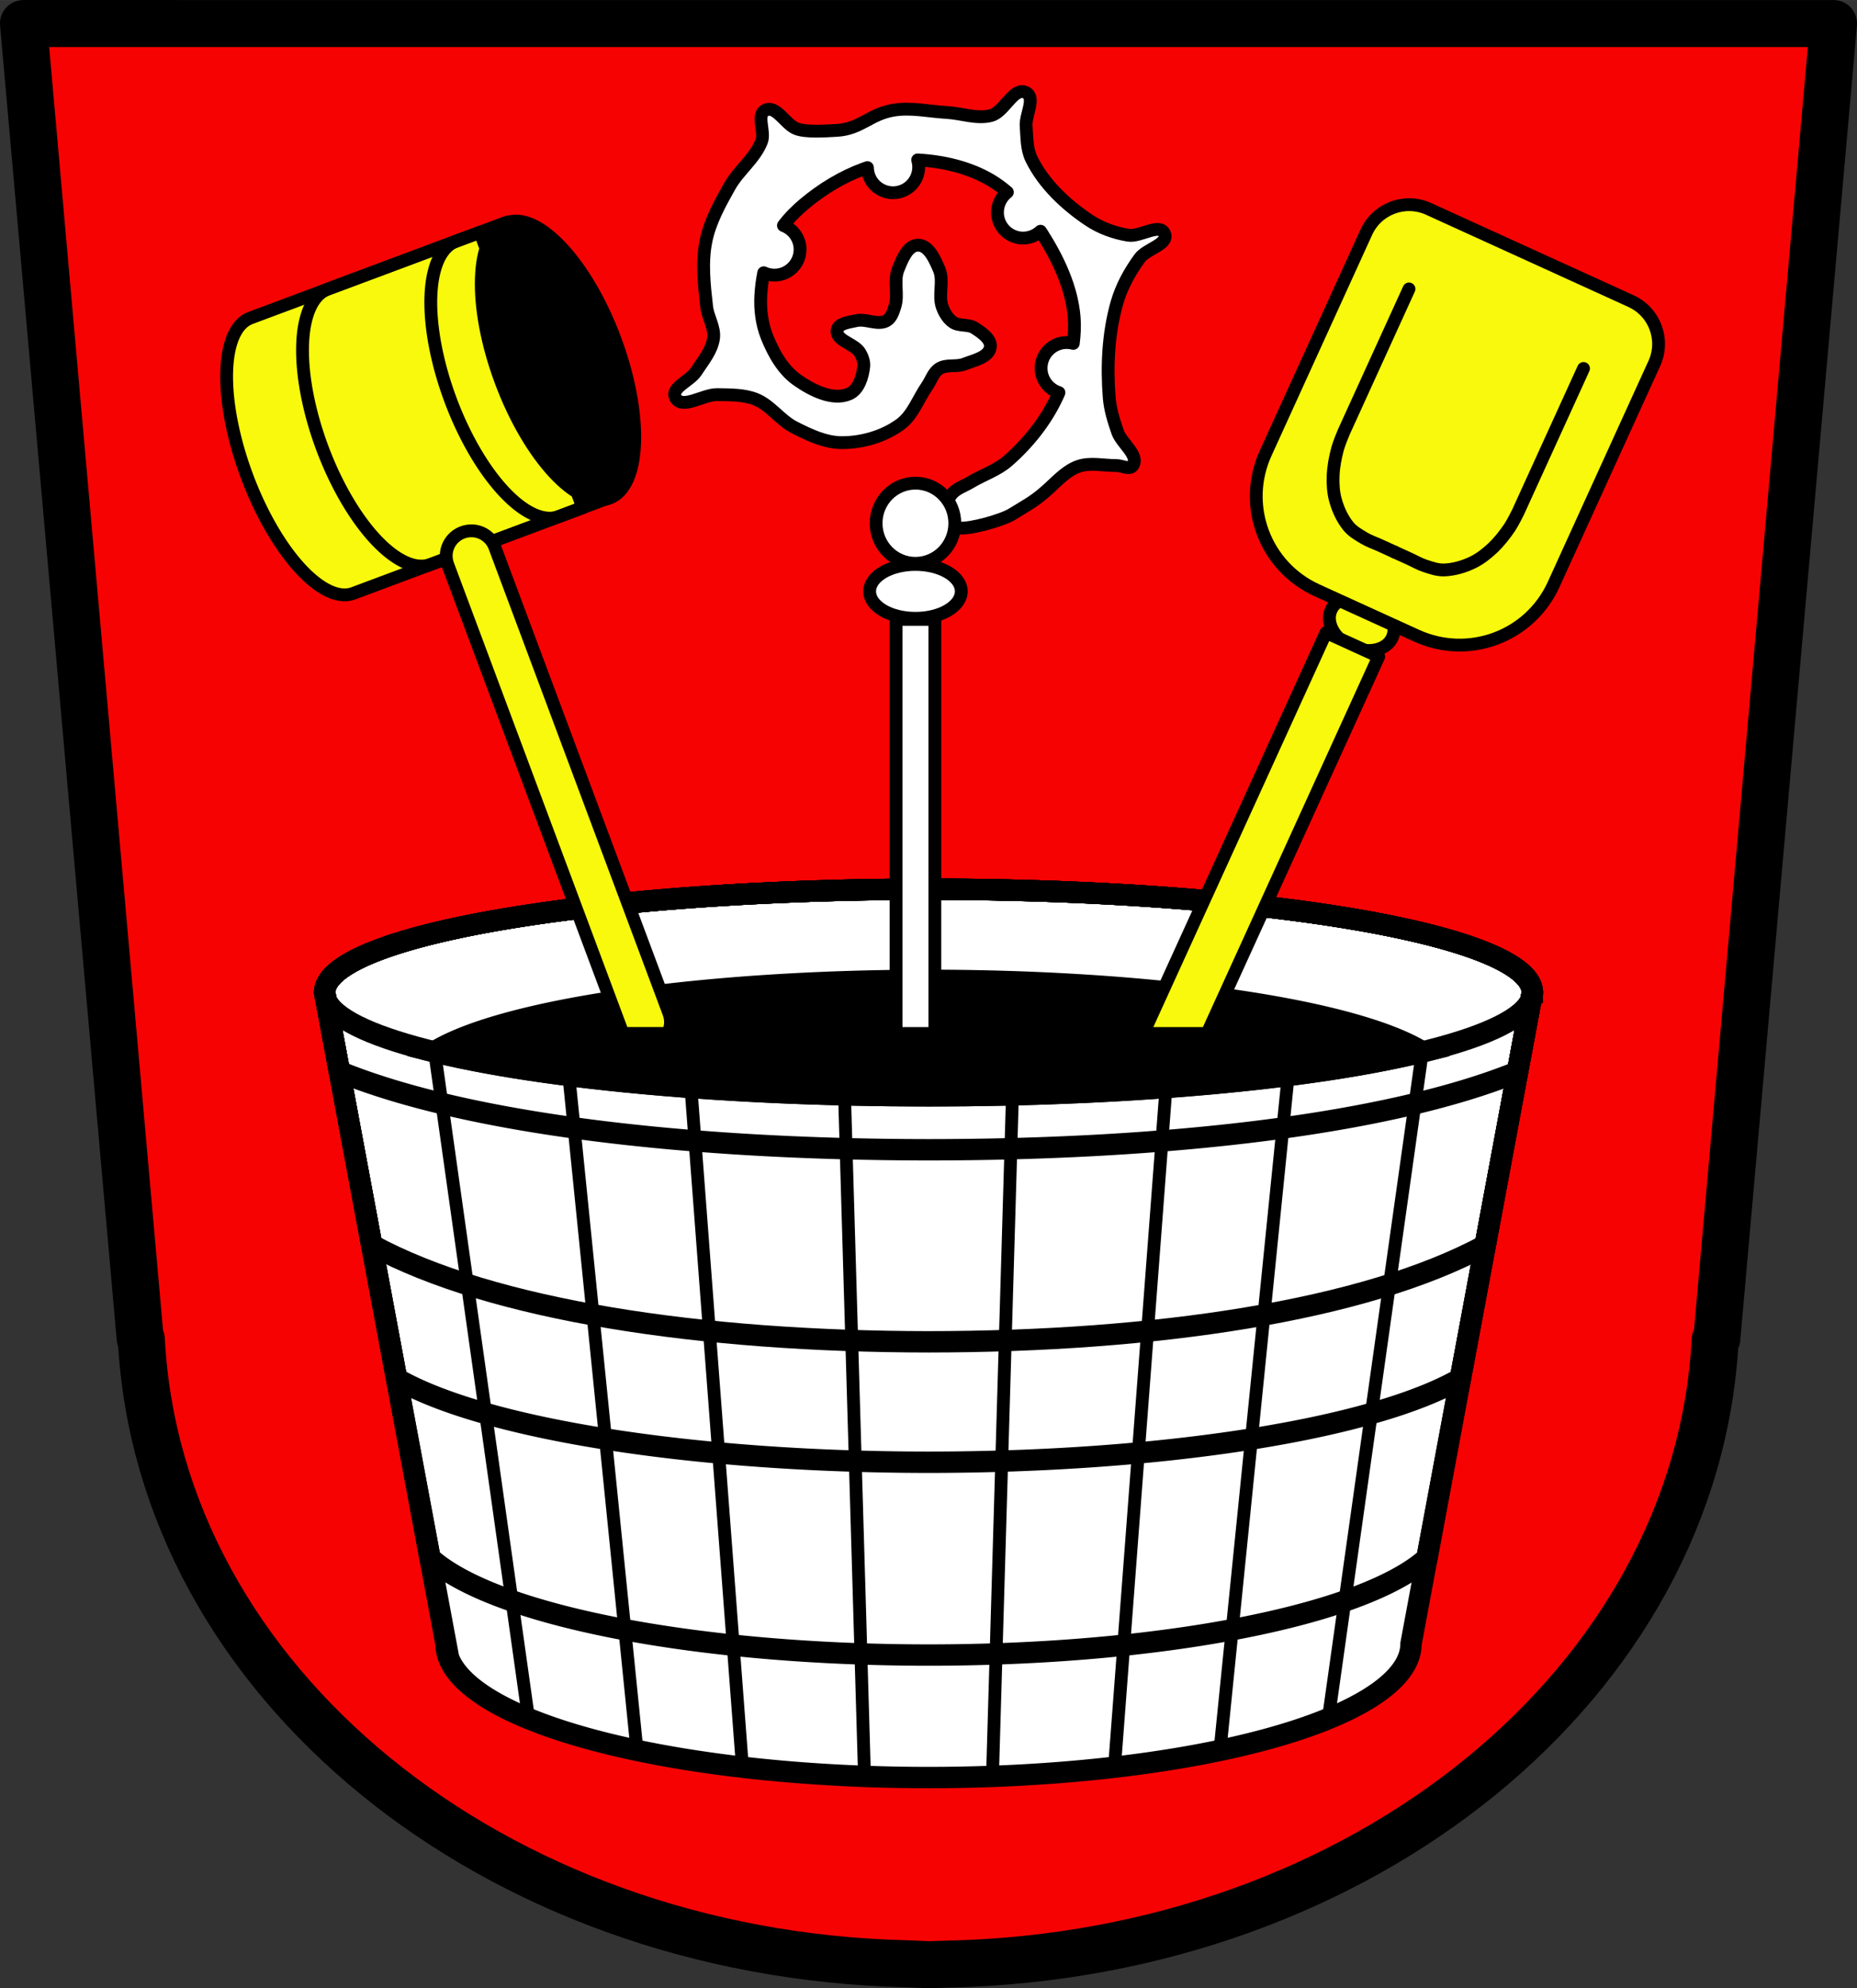 <?xml version="1.0" encoding="UTF-8" standalone="no"?><svg xmlns="http://www.w3.org/2000/svg" width="434.54" height="465.18" viewBox="0 0 434.545 465.176"><rect x="0" y="0" width="434.545" height="465.176" fill="#333333" stroke="none"/><g transform="translate(68.39-294.34)" stroke="#000"><path d="m-62.893 299.84l27.305 307.67.273.223c4.173 80.02 82.32 143.78 179.03 146.07l5.166.215 5.086-.148c96.68-2.304 174.79-66.04 178.99-146.03l.396-.324 27.303-307.67h-211.77z" fill="#f70203" fill-rule="evenodd" stroke-linejoin="round" stroke-width="11"/><g stroke-linecap="round"><g stroke-width="5"><path d="M148.879 502.387A141.292 24.169 0 0 0 7.588 526.557l28.381 152.39a112.911 31.286 0 0 0 112.91 31.287 112.911 31.286 0 0 0 112.912 -31.287L290.17 526.56A141.292 24.169 0 0 0 148.879 502.387" fill="#fff"/><ellipse cx="148.88" cy="526.56" rx="141.29" ry="24.17" fill="none"/><path d="M148.879 523.709A121.612 24.169 0 0 0 33.302 540.408 141.292 24.169 0 0 0 148.879 550.727 141.292 24.169 0 0 0 264.433 540.441 121.612 24.169 0 0 0 148.879 523.709"/><g fill="none"><path d="M148.879 502.387A141.292 24.169 0 0 0 7.588 526.557L32.22 658.83a121.379 31.286 0 0 0 116.656 22.746 121.379 31.286 0 0 0 116.646 -22.674l24.646-132.35A141.292 24.169 0 0 0 148.879 502.387"/><path d="M148.879 502.387A141.292 24.169 0 0 0 7.588 526.557L24.408 616.87a134.384 31.286 0 0 0 124.471 19.59 134.384 31.286 0 0 0 124.469 -19.568l16.824-90.34A141.292 24.169 0 0 0 148.879 502.387"/><path d="m148.88 502.39c-78.03 0-141.29 10.821-141.29 24.17l11 59.06c28.17 15.313 77.35 22.623 130.29 22.664 52.886-.024 102.05-7.301 130.28-22.58l11.02-59.15c.002-13.349-63.26-24.17-141.29-24.17z"/></g></g><g fill="none"><g fill-rule="evenodd" stroke-width="3"><path d="m93.29 548.78l12.07 159.27"/><path d="m64.71 545.97l15.961 157.91"/><path d="m33.31 540.41l21.99 156.05"/><path d="m129.23 550.44l4.679 159.59"/><path d="m204.46 548.78l-12.07 159.27"/><path d="m233.05 545.97l-15.961 157.91"/><path d="m264.44 540.41l-21.99 156.05"/><path d="m168.53 550.44l-4.679 159.59"/></g><path d="M148.879 502.387A141.292 24.169 0 0 0 7.588 526.557l3.443 18.49c30.3 12.361 82.12 18.271 137.85 18.305 55.677-.02 107.48-5.904 137.84-18.24l3.455-18.555A141.292 24.169 0 0 0 148.879 502.387" stroke-width="5"/></g><g fill="#fff" stroke-width="3"><path d="m141.29 439.26h9.08v96.89h-9.08z"/><ellipse cx="145.83" cy="432.7" rx="10.723" ry="6.308"/></g></g><g stroke-width="3"><g fill="#fff"><path d="m170.68 315.76c-2.383.134-4.395 4.882-7.16 5.602-3.346.871-6.896-.52-10.348-.713-4.16-.233-8.379-1.223-12.488-.535-5.609.939-7.676 4.447-13.356 4.73-2.407.12-7.268.506-9.48-.449-2.547-1.1-4.644-5.499-7.137-4.281-2.207 1.078-.005 5.02-.893 7.314-1.557 4.02-5.38 6.772-7.492 10.525-2.286 4.063-4.617 8.275-5.531 12.846-1 5.02-.403 10.262.178 15.344.284 2.48 1.938 4.84 1.607 7.314-.391 2.927-2.497 5.373-4.104 7.85-1.403 2.163-6.01 3.788-4.801 6.07 1.532 2.893 6.522-.791 9.795-.715 2.994.07 6.132-.021 8.92 1.072 3.489 1.367 5.759 4.903 9.1 6.6 3.454 1.754 7.186 3.549 11.06 3.568 4.796.024 9.866-1.451 13.738-4.281 2.93-2.142 4.167-5.943 6.244-8.92.953-1.366 1.454-3.202 2.855-4.104 1.678-1.079 4.03-.336 5.887-1.07 2.239-.887 5.689-1.547 6.07-3.926.305-1.921-2.046-3.471-3.678-4.529-1.466-.951-3.633-.355-5.064-1.357-1.189-.833-2.01-2.203-2.498-3.568-.992-2.75.426-6.05-.713-8.742-.985-2.329-2.468-5.755-4.996-5.709-2.452.045-3.723 3.434-4.639 5.709-1.07 2.657.144 5.829-.713 8.563-.391 1.246-.832 2.738-1.963 3.391-2.061 1.188-4.822-.549-7.137 0-1.611.382-4.181.597-4.439 2.232-.389 2.466 4.067 3.11 5.332 5.262.563.958 1.01 2.106.891 3.211-.259 2.407-1.172 5.45-3.389 6.422-3.831 1.68-8.701-.819-12.133-3.211-3.397-2.368-5.601-6.323-7.135-10.17-1.203-3.02-1.608-6.391-1.428-9.633.099-1.774.323-3.56.682-5.32.785.363 1.639.552 2.504.555 3.314 0 6-2.686 6-6-.003-2.498-1.554-4.732-3.893-5.609 1.397-1.871 3.097-3.543 4.877-5.04 4.127-3.46 8.858-6.353 13.914-8.207.285-.105.576-.2.865-.299.067 3.264 2.731 5.876 5.996 5.877 3.314 0 6-2.686 6-6 0-.568-.083-1.133-.242-1.678 5.941.325 12.08 1.734 17.18 4.777 1.349.804 2.615 1.745 3.814 2.773-1.464 1.136-2.322 2.885-2.322 4.738 0 3.314 2.686 6 6 6 1.512-.002 2.967-.575 4.074-1.604.126.194.26.385.383.58 3.743 5.918 6.954 12.644 7.494 19.625.155 2 .054 4.02-.211 6.04-.499-.134-1.013-.203-1.529-.205-3.314 0-6 2.686-6 6 0 2.61 1.69 4.919 4.176 5.713-.122.276-.236.557-.361.83-2.662 5.78-6.806 10.975-11.596 15.16-2.526 2.209-5.871 3.258-8.742 4.996-1.51.914-3.376 1.463-4.461 2.855-.809 1.039-1.264 2.43-1.248 3.746.019 1.58-2.493 3.297-1.422 4.459 1.461 1.585 2.478-.54 4.625-.35 2.629.232 9.969-1.835 12.213-3.224 3.944-2.441 5.441-3.087 8.845-6.236 2.061-1.906 4.124-4.093 6.781-4.996 2.759-.938 5.826-.148 8.74-.178 1.308-.013 3.217 1.1 3.926 0 1.556-2.417-2.628-5.135-3.568-7.852-.901-2.603-1.744-5.281-1.963-8.03-.589-7.375-.227-15 1.785-22.12 1.071-3.788 3.03-7.347 5.352-10.525 1.603-2.196 6.891-3.245 5.801-5.736-1.134-2.591-5.685.836-8.477.383-3.27-.531-6.529-1.716-9.277-3.566-5.41-3.641-10.502-8.422-13.381-14.273-1.144-2.325-1.039-5.089-1.248-7.672-.211-2.608 2.301-6.603 0-7.85-.359-.194-.706-.269-1.047-.25z" fill-rule="evenodd" stroke-linejoin="round"/><ellipse cx="145.83" cy="416.76" rx="9.209" ry="9.382" stroke-linecap="round"/></g><g stroke-linejoin="round" stroke-linecap="round"><g fill="#f8f90c"><ellipse cx="410.31" cy="296.7" rx="7.85" ry="5.887" transform="matrix(.91.415-.415.91 0 0)"/><path d="m241.9 442.34l-23.367 51.29-17.316 38-2.055 4.51h14.898l16.811-36.893 23.367-51.29-12.338-5.623z"/><path d="m265.93 343.22c-5.558-2.532-12.07-.096-14.604 5.462l-15.801 34.681-2.881 6.324-4.869 10.687c-5.56 12.204-.213 26.506 11.991 32.07l23.338 10.633c12.204 5.56 26.505.21 32.07-11.994l4.869-10.687 2.881-6.324 15.801-34.681c2.532-5.558.096-12.07-5.462-14.604l-47.33-21.564z"/></g><g fill="none" fill-rule="evenodd"><path d="m261.32 361.94l-4.32 9.482-5.549 12.178-3.303 7.25-2.075 4.555c0 0-1.108 2.604-1.467 3.945-.556 2.079-.95 4.208-1.036 6.249-.082 1.956.049 3.897.505 5.605.634 2.377 1.673 4.53 3.037 6.227 1.023 1.273 2.419 2.038 3.754 2.835 1.137.678 2.403 1.095 3.604 1.642 1.156.527 3.467 1.58 3.467 1.58"/><path d="m302.16 380.55l-4.32 9.482-5.549 12.178-3.303 7.25-2.075 4.555c0 0-1.238 2.545-2.01 3.696-1.203 1.784-2.551 3.478-4.04 4.883-1.422 1.345-2.973 2.52-4.561 3.297-2.21 1.081-4.516 1.71-6.692 1.794-1.632.063-3.126-.488-4.602-.972-1.258-.413-2.403-1.095-3.604-1.642-1.156-.527-3.467-1.58-3.467-1.58"/></g><path d="m-9.785 368.741a34.387 13.723 69.516 0 0 -.821 37.014 34.387 13.723 69.516 0 0 24.888 27.411l51.42-19.21 8.514-3.18-24.07-64.43-8.514 3.18-51.42 19.21z" fill="#f8f90c"/><g fill="none"><path d="M8.318 361.979A34.387 14.218 69.516 0 0 7.033 399.166 34.387 14.218 69.516 0 0 32.385 426.404L68.02 413.09 43.954 348.67 8.318 361.98"/><path d="m38.333 350.766a34.387 14.218 69.516 0 0 -1.285 37.188 34.387 14.218 69.516 0 0 25.351 27.237l5.621-2.1-24.07-64.43-5.621 2.1z"/></g><ellipse cx="-74.23" cy="376.39" rx="14.218" ry="34.387" transform="matrix(.937-.35.35.937 0 0)"/><path d="m42.15 418.54c-.762-.032-1.545.085-2.307.369-3.046 1.138-4.581 4.507-3.443 7.553l40.744 109.07c.078.21.169.41.268.605h10.461c.718-1.412.868-3.107.268-4.715l-40.744-109.07c-.853-2.285-2.96-3.72-5.246-3.814z" fill="#f8f90c"/></g></g></g></svg>